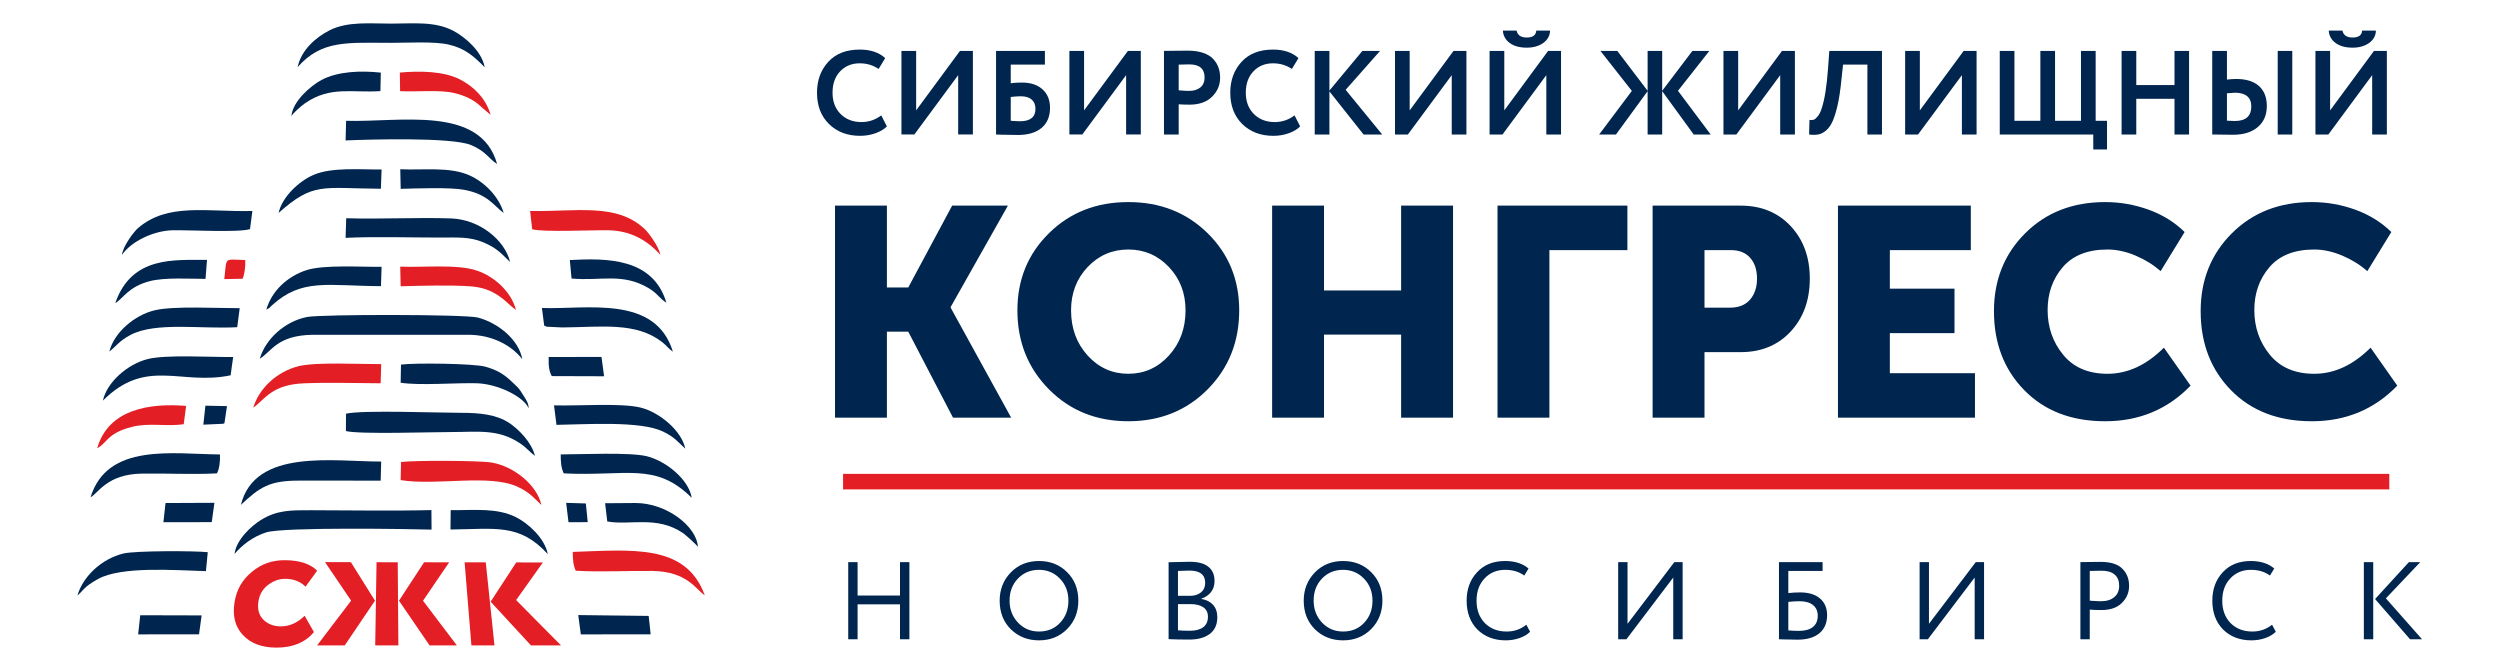 <?xml version="1.0" encoding="UTF-8"?>
<!DOCTYPE svg PUBLIC "-//W3C//DTD SVG 1.1//EN" "http://www.w3.org/Graphics/SVG/1.1/DTD/svg11.dtd">
<!-- Creator: CorelDRAW 2020 (64-Bit) -->
<svg xmlns="http://www.w3.org/2000/svg" xml:space="preserve" width="886px" height="236px" version="1.1" style="shape-rendering:geometricPrecision; text-rendering:geometricPrecision; image-rendering:optimizeQuality; fill-rule:evenodd; clip-rule:evenodd"
viewBox="0 0 886 236.27"
 xmlns:xlink="http://www.w3.org/1999/xlink"
 xmlns:xodm="http://www.corel.com/coreldraw/odm/2003">
 <defs>
  <style type="text/css">
   <![CDATA[
    .fil3 {fill:#E31E24}
    .fil2 {fill:#00254F}
    .fil0 {fill:#E31E24;fill-rule:nonzero}
    .fil1 {fill:#00254F;fill-rule:nonzero}
   ]]>
  </style>
 </defs>
 <g id="Слой_x0020_1">
  <g id="_2818511226528">
   <g>
    <path class="fil0" d="M298.62 173.65c0,-1.94 0,-3.64 0,-5.51 162.1,0 386.31,0 548.61,0 0,1.75 0,3.51 0,5.51 -161.84,0 -386.18,0 -548.61,0z"/>
    <path class="fil1" d="M312.17 40.94l1.99 3.9c-0.93,0.99 -2.27,1.79 -4,2.42 -1.74,0.62 -3.57,0.93 -5.49,0.93 -4.52,0 -8.21,-1.4 -11.06,-4.2 -2.83,-2.79 -4.24,-6.5 -4.24,-11.1 0,-4.41 1.34,-8.07 4.03,-10.98 2.65,-2.88 6.37,-4.32 11.14,-4.32 3.79,0 6.8,1 9.03,3.01l-2.33 3.86c-2.01,-1.33 -4.24,-2 -6.7,-2 -2.82,0 -5.14,0.95 -6.95,2.84 -1.81,1.9 -2.71,4.42 -2.71,7.59 0,3.11 0.94,5.62 2.84,7.54 1.92,1.92 4.39,2.88 7.41,2.88 2.6,0 4.95,-0.79 7.04,-2.37zm27.29 -14.28l-15.55 21.06 -4.58 0 0 -29.66 5.22 0 0 21.1 15.55 -21.1 4.58 0 0 29.66 -5.22 0 0 -21.06zm13.44 21.06l0 -29.66 17.33 0 0 4.87 -12.12 0 0 6.61c1.16,-0.17 2.49,-0.25 3.98,-0.25 3.08,0 5.51,0.8 7.29,2.41 1.78,1.61 2.67,3.79 2.67,6.53 0,3.08 -0.99,5.46 -2.98,7.14 -2,1.68 -4.82,2.52 -8.46,2.52 -0.68,0 -2.17,-0.03 -4.49,-0.08 -0.45,0 -0.93,-0.01 -1.44,-0.02 -0.51,-0.02 -0.9,-0.03 -1.17,-0.05 -0.27,-0.01 -0.47,-0.02 -0.61,-0.02zm8.77 -13.56c-1.07,0 -2.26,0.09 -3.56,0.25l0 8.44c1.38,0.11 2.49,0.17 3.31,0.17 3.64,0 5.46,-1.47 5.46,-4.41 0,-1.38 -0.44,-2.47 -1.31,-3.26 -0.88,-0.79 -2.18,-1.19 -3.9,-1.19zm37.38 -7.5l-15.55 21.06 -4.58 0 0 -29.66 5.21 0 0 21.1 15.56 -21.1 4.57 0 0 29.66 -5.21 0 0 -21.06zm18.65 10.34l0 10.72 -5.22 0 0 -29.66c1.25,0 2.59,-0.02 4.03,-0.05 1.47,-0.02 2.94,-0.04 4.41,-0.04 2.09,0 3.9,0.26 5.44,0.78 1.54,0.53 2.74,1.25 3.58,2.17 0.85,0.91 1.47,1.92 1.87,3.01 0.39,1.08 0.59,2.28 0.59,3.58 0,2.68 -0.96,4.96 -2.88,6.82 -1.89,1.86 -4.55,2.8 -7.97,2.8 -1.72,0 -3.01,-0.05 -3.85,-0.13zm3.73 -14.16l-3.73 0.09 0 9.11c1.49,0.14 2.72,0.21 3.68,0.21 1.67,0 3.01,-0.41 4.01,-1.23 1,-0.81 1.5,-2 1.5,-3.56 0,-3.07 -1.82,-4.62 -5.46,-4.62zm37.38 18.1l1.99 3.9c-0.94,0.99 -2.27,1.79 -4.01,2.42 -1.74,0.62 -3.56,0.93 -5.49,0.93 -4.52,0 -8.2,-1.4 -11.06,-4.2 -2.82,-2.79 -4.24,-6.5 -4.24,-11.1 0,-4.41 1.35,-8.07 4.03,-10.98 2.66,-2.88 6.37,-4.32 11.15,-4.32 3.78,0 6.79,1 9.02,3.01l-2.33 3.86c-2,-1.33 -4.24,-2 -6.69,-2 -2.83,0 -5.15,0.95 -6.95,2.84 -1.81,1.9 -2.72,4.42 -2.72,7.59 0,3.11 0.95,5.62 2.84,7.54 1.92,1.92 4.4,2.88 7.42,2.88 2.6,0 4.94,-0.79 7.04,-2.37zm12.37 6.78l-5.21 0 0 -29.66 5.21 0 0 14.07 11.7 -14.07 6.27 0 -12.21 13.81 12.97 15.85 -6.61 0 -12.12 -15.3 0 15.3zm43.4 -21.06l-15.56 21.06 -4.57 0 0 -29.66 5.21 0 0 21.1 15.55 -21.1 4.58 0 0 29.66 -5.21 0 0 -21.06zm33.56 0l-15.55 21.06 -4.58 0 0 -29.66 5.22 0 0 21.1 15.55 -21.1 4.58 0 0 29.66 -5.22 0 0 -21.06zm-15.42 -15.81l4.87 0c0.34,1.64 1.54,2.46 3.6,2.46 2.15,0 3.28,-0.82 3.39,-2.46l4.88 0c-0.03,1.78 -0.84,3.25 -2.42,4.41 -1.58,1.1 -3.53,1.65 -5.85,1.65 -2.48,0 -4.48,-0.54 -5.99,-1.63 -1.52,-1.09 -2.34,-2.56 -2.48,-4.43zm34.16 36.87l11.61 -15.47 -11.15 -14.19 5.98 0 10.76 14.15 0 -14.15 5.17 0 0 14.15 10.72 -14.15 6.02 0 -11.14 14.15 11.61 15.51 -6.02 0 -11.19 -15.38 0 15.38 -5.17 0 0 -15.38 -11.23 15.38 -5.97 0zm64.24 -21.06l-15.55 21.06 -4.58 0 0 -29.66 5.22 0 0 21.1 15.55 -21.1 4.58 0 0 29.66 -5.22 0 0 -21.06zm36.11 21.06l-5.17 0 0 -24.79 -8.64 0 -0.6 5.59c-0.34,3.39 -0.77,6.29 -1.31,8.69 -0.54,2.4 -1.13,4.32 -1.78,5.77 -0.65,1.44 -1.42,2.54 -2.31,3.3 -0.89,0.76 -1.81,1.24 -2.75,1.42 -0.95,0.19 -2.05,0.19 -3.29,0.02l0.13 -5.17c0.62,0.09 1.13,0.06 1.52,-0.08 0.4,-0.14 0.87,-0.54 1.4,-1.19 0.6,-0.73 1.08,-1.71 1.44,-2.92 1.02,-3.03 1.77,-7.82 2.25,-14.37l0.42 -5.93 18.69 0 0 29.66zm28.36 -21.06l-15.56 21.06 -4.58 0 0 -29.66 5.22 0 0 21.1 15.55 -21.1 4.58 0 0 29.66 -5.21 0 0 -21.06zm46.61 21.06l-33.18 0 0 -29.66 5.21 0 0 24.79 9.2 0 0 -24.79 5.21 0 0 24.79 9.2 0 0 -24.79 5.21 0 0 24.79 4.03 0 0 10.17 -4.88 0 0 -5.3zm33.99 0l-5.17 0 0 -12.67 -13.56 0 0 12.67 -5.21 0 0 -29.66 5.21 0 0 12.12 13.56 0 0 -12.12 5.17 0 0 29.66zm36.62 0l-5.17 0 0 -29.66 5.17 0 0 29.66zm-20.3 -14.83c-0.45,0 -1.41,0.07 -2.88,0.21l0 9.71c0.22,0 0.68,0.02 1.35,0.06 0.68,0.04 1.16,0.06 1.44,0.06 3.9,0 5.85,-1.73 5.85,-5.21 0,-1.58 -0.49,-2.78 -1.48,-3.6 -0.99,-0.82 -2.42,-1.23 -4.28,-1.23zm-8.1 -14.83l5.22 0 0 10.17c1.21,-0.14 2.31,-0.21 3.3,-0.21 3.53,0 6.23,0.84 8.08,2.52 1.85,1.68 2.77,4.03 2.77,7.05 0,3.17 -1.06,5.66 -3.2,7.48 -2.13,1.83 -5.06,2.74 -8.79,2.74 -1.58,0 -2.95,-0.02 -4.11,-0.05 -1.13,-0.02 -2.22,-0.04 -3.27,-0.04l0 -29.66zm56.75 8.6l-15.55 21.06 -4.58 0 0 -29.66 5.21 0 0 21.1 15.56 -21.1 4.57 0 0 29.66 -5.21 0 0 -21.06zm-15.42 -15.81l4.87 0c0.34,1.64 1.54,2.46 3.6,2.46 2.15,0 3.28,-0.82 3.39,-2.46l4.88 0c-0.03,1.78 -0.84,3.25 -2.42,4.41 -1.58,1.1 -3.53,1.65 -5.85,1.65 -2.49,0 -4.48,-0.54 -5.99,-1.63 -1.52,-1.09 -2.34,-2.56 -2.48,-4.43z"/>
    <path class="fil1" d="M295.76 148.19l0 -75.23 18.41 0 0 29.04 7.58 0 15.57 -29.04 19.78 0 -20.31 35.98 0 0.22 21.47 39.03 -20.63 0 -15.88 -30.51 -7.58 0 0 30.51 -18.41 0zm64.71 -38.09c0,-10.87 3.73,-19.99 11.2,-27.35 7.47,-7.37 16.86,-11.05 28.15,-11.05 11.29,0 20.67,3.68 28.15,11.05 7.47,7.36 11.2,16.48 11.2,27.35 0,11.16 -3.73,20.5 -11.2,28.04 -7.48,7.54 -16.86,11.32 -28.15,11.32 -11.29,0 -20.68,-3.78 -28.15,-11.32 -7.47,-7.54 -11.2,-16.88 -11.2,-28.04zm19.04 0c0,6.39 1.97,11.73 5.89,16.05 3.93,4.31 8.74,6.47 14.42,6.47 5.68,0 10.49,-2.16 14.41,-6.47 3.93,-4.32 5.9,-9.66 5.9,-16.05 0,-6.1 -1.97,-11.22 -5.9,-15.36 -3.92,-4.14 -8.73,-6.21 -14.41,-6.21 -5.68,0 -10.49,2.07 -14.42,6.21 -3.92,4.14 -5.89,9.26 -5.89,15.36zm71.34 38.09l0 -75.23 18.41 0 0 30.09 27.36 0 0 -30.09 18.42 0 0 75.23 -18.42 0 0 -29.46 -27.36 0 0 29.46 -18.41 0zm79.97 0l0 -75.23 46.08 0 0 15.78 -27.67 0 0 59.45 -18.41 0zm55.03 0l0 -75.23 31.25 0c7.29,0 13.2,2.42 17.73,7.26 4.52,4.84 6.79,11.05 6.79,18.62 0,7.65 -2.27,13.91 -6.79,18.79 -4.53,4.87 -10.44,7.31 -17.73,7.31l-12.84 0 0 23.25 -18.41 0zm18.41 -39.03l9.05 0c3.09,0 5.45,-0.95 7.1,-2.84 1.65,-1.9 2.48,-4.39 2.48,-7.48 0,-3.08 -0.81,-5.54 -2.42,-7.36 -1.62,-1.83 -3.9,-2.74 -6.84,-2.74l-9.37 0 0 20.42zm47.35 39.03l0 -75.23 47.14 0 0 15.78 -28.73 0 0 13.68 22.94 0 0 15.78 -22.94 0 0 14.21 30.2 0 0 15.78 -48.61 0zm55.35 -37.77c0,-11.09 3.7,-20.31 11.1,-27.67 7.4,-7.37 16.85,-11.05 28.35,-11.05 5.27,0 10.39,0.89 15.37,2.68 4.98,1.79 9.26,4.44 12.83,7.94l-8.52 13.89c-2.52,-2.24 -5.49,-4.08 -8.89,-5.52 -3.4,-1.44 -6.72,-2.16 -9.94,-2.16 -7.02,0 -12.31,2.09 -15.89,6.26 -3.58,4.18 -5.37,9.25 -5.37,15.21 0,6.1 1.84,11.4 5.53,15.89 3.68,4.49 8.92,6.73 15.73,6.73 7.15,0 13.82,-3.09 19.99,-9.26l9.47 13.47c-8.14,8.42 -18.24,12.63 -30.31,12.63 -11.92,0 -21.48,-3.67 -28.67,-11 -7.19,-7.33 -10.78,-16.68 -10.78,-28.04zm73.34 0c0,-11.09 3.7,-20.31 11.1,-27.67 7.4,-7.37 16.85,-11.05 28.35,-11.05 5.26,0 10.38,0.89 15.36,2.68 4.98,1.79 9.26,4.44 12.84,7.94l-8.52 13.89c-2.53,-2.24 -5.49,-4.08 -8.89,-5.52 -3.4,-1.44 -6.72,-2.16 -9.95,-2.16 -7.01,0 -12.31,2.09 -15.88,6.26 -3.58,4.18 -5.37,9.25 -5.37,15.21 0,6.1 1.84,11.4 5.52,15.89 3.69,4.49 8.93,6.73 15.73,6.73 7.16,0 13.82,-3.09 20,-9.26l9.47 13.47c-8.14,8.42 -18.24,12.63 -30.31,12.63 -11.92,0 -21.48,-3.67 -28.67,-11 -7.19,-7.33 -10.78,-16.68 -10.78,-28.04z"/>
    <path class="fil1" d="M322.15 226.81l-3.33 0 0 -12.4 -15.05 0 0 12.4 -3.32 0 0 -27.37 3.32 0 0 11.85 15.05 0 0 -11.85 3.33 0 0 27.37zm32.03 -13.69c0,-3.96 1.31,-7.29 3.94,-10.01 2.64,-2.71 5.97,-4.06 10.01,-4.06 4.02,0 7.34,1.32 9.97,3.95 2.66,2.63 3.99,6.01 3.99,10.12 0,4.02 -1.33,7.38 -3.99,10.09 -2.66,2.66 -5.98,3.99 -9.97,3.99 -3.98,0 -7.32,-1.32 -10.01,-3.95 -2.63,-2.63 -3.94,-6.01 -3.94,-10.13zm3.51 0c0,3.08 1.01,5.69 3.02,7.82 2,2.09 4.48,3.13 7.42,3.13 3.08,0 5.58,-1.04 7.51,-3.13 1.96,-2.08 2.93,-4.69 2.93,-7.82 0,-3.12 -1,-5.73 -3.01,-7.81 -2,-2.09 -4.48,-3.13 -7.43,-3.13 -2.99,0 -5.48,1.03 -7.46,3.09 -1.98,2.06 -2.98,4.67 -2.98,7.85zm56.43 13.65l0 -27.29c3.62,-0.11 6.13,-0.16 7.51,-0.16 2.97,0 5.18,0.6 6.62,1.78 1.45,1.19 2.17,2.85 2.17,4.99 0,1.59 -0.41,2.92 -1.25,3.98 -0.83,1.07 -1.98,1.86 -3.44,2.35l0 0.08c1.77,0.29 3.16,0.99 4.17,2.11 1,1.12 1.5,2.58 1.5,4.38 0,2.6 -0.88,4.58 -2.66,5.92 -1.77,1.34 -4.19,2.01 -7.27,2.01 -3,0 -5.45,-0.05 -7.35,-0.15zm7.74 -12.43l-4.42 0 0 9.3c1.07,0.11 2.48,0.16 4.23,0.16 2.06,0 3.64,-0.43 4.75,-1.27 1.1,-0.85 1.66,-2.09 1.66,-3.74 0,-1.43 -0.54,-2.53 -1.62,-3.3 -1.09,-0.77 -2.62,-1.15 -4.6,-1.15zm-0.31 -11.89c-0.78,0 -2.15,0.04 -4.11,0.12l0 8.83 4.38 0c1.54,0 2.8,-0.41 3.8,-1.23 0.99,-0.82 1.48,-1.93 1.48,-3.34 0,-2.92 -1.85,-4.38 -5.55,-4.38zm40.51 10.67c0,-3.96 1.32,-7.29 3.95,-10.01 2.64,-2.71 5.97,-4.06 10.01,-4.06 4.01,0 7.34,1.32 9.97,3.95 2.66,2.63 3.99,6.01 3.99,10.12 0,4.02 -1.33,7.38 -3.99,10.09 -2.66,2.66 -5.98,3.99 -9.97,3.99 -3.99,0 -7.32,-1.32 -10.01,-3.95 -2.63,-2.63 -3.95,-6.01 -3.95,-10.13zm3.52 0c0,3.08 1.01,5.69 3.01,7.82 2.01,2.09 4.49,3.13 7.43,3.13 3.08,0 5.58,-1.04 7.51,-3.13 1.95,-2.08 2.93,-4.69 2.93,-7.82 0,-3.12 -1,-5.73 -3.01,-7.81 -2.01,-2.09 -4.48,-3.13 -7.43,-3.13 -3,0 -5.49,1.03 -7.47,3.09 -1.98,2.06 -2.97,4.67 -2.97,7.85zm75.47 8.53l1.33 2.5c-0.91,0.94 -2.15,1.68 -3.72,2.23 -1.56,0.54 -3.2,0.82 -4.92,0.82 -4.09,0 -7.44,-1.28 -10.05,-3.83 -2.55,-2.61 -3.83,-6.02 -3.83,-10.25 0,-4.06 1.22,-7.41 3.67,-10.04 2.45,-2.69 5.78,-4.03 9.97,-4.03 3.47,0 6.25,0.89 8.33,2.66l-1.52 2.5c-1.83,-1.35 -4.08,-2.03 -6.77,-2.03 -2.97,0 -5.41,1.01 -7.31,3.05 -1.9,2 -2.85,4.64 -2.85,7.89 0,3.26 0.97,5.91 2.93,7.94 2.01,2.01 4.59,3.01 7.74,3.01 2.66,0 4.99,-0.81 7,-2.42zm52.12 -16.74l-16.61 21.9 -2.93 0 0 -27.37 3.32 0 0 21.89 16.61 -21.89 2.94 0 0 27.37 -3.33 0 0 -21.9zm37.51 21.9l0 -27.37 15.48 0 0 3.13 -12.16 0 0 7.86c1.38,-0.16 2.78,-0.24 4.18,-0.24 3.03,0 5.38,0.72 7.06,2.15 1.68,1.44 2.52,3.4 2.52,5.91 0,2.78 -0.92,4.93 -2.75,6.45 -1.84,1.51 -4.43,2.26 -7.76,2.26 -0.55,0 -1.79,-0.02 -3.72,-0.07 -0.36,0 -0.77,-0.01 -1.23,-0.02 -0.46,-0.02 -0.81,-0.03 -1.05,-0.04 -0.25,-0.02 -0.44,-0.02 -0.57,-0.02zm7.31 -13.49c-1.2,0 -2.53,0.08 -3.99,0.23l0 10.13c1.44,0.1 2.69,0.16 3.75,0.16 2.19,0 3.86,-0.47 4.99,-1.39 1.13,-0.93 1.7,-2.25 1.7,-3.97 0,-1.62 -0.55,-2.88 -1.66,-3.79 -1.11,-0.91 -2.71,-1.37 -4.79,-1.37zm62.13 -8.41l-16.61 21.9 -2.93 0 0 -27.37 3.32 0 0 21.89 16.61 -21.89 2.94 0 0 27.37 -3.33 0 0 -21.9zm40.83 11.38l0 10.52 -3.32 0 0 -27.37c1.09,0 2.25,-0.01 3.48,-0.04 1.22,-0.03 2.45,-0.04 3.67,-0.04 3.6,0 6.18,0.81 7.74,2.43 1.59,1.59 2.39,3.61 2.39,6.06 0,2.37 -0.86,4.4 -2.58,6.1 -1.67,1.66 -4.09,2.5 -7.27,2.5 -1.67,0 -3.04,-0.05 -4.11,-0.16zm4.15 -13.8c-0.47,0 -1.85,0.03 -4.15,0.08l0 10.55c1.64,0.13 2.97,0.2 3.99,0.2 2.01,0 3.58,-0.49 4.73,-1.47 1.15,-0.97 1.72,-2.32 1.72,-4.04 0,-1.7 -0.53,-3.01 -1.58,-3.93 -1.06,-0.93 -2.63,-1.39 -4.71,-1.39zm60.53 19.16l1.33 2.5c-0.92,0.94 -2.15,1.68 -3.72,2.23 -1.56,0.54 -3.2,0.82 -4.92,0.82 -4.1,0 -7.45,-1.28 -10.05,-3.83 -2.56,-2.61 -3.83,-6.02 -3.83,-10.25 0,-4.06 1.22,-7.41 3.67,-10.04 2.45,-2.69 5.78,-4.03 9.97,-4.03 3.47,0 6.24,0.89 8.33,2.66l-1.53 2.5c-1.82,-1.35 -4.07,-2.03 -6.76,-2.03 -2.97,0 -5.41,1.01 -7.31,3.05 -1.9,2 -2.85,4.64 -2.85,7.89 0,3.26 0.97,5.91 2.93,7.94 2,2.01 4.59,3.01 7.74,3.01 2.66,0 4.99,-0.81 7,-2.42zm48.56 -22.21l4.03 0 -12.2 12.86 12.83 14.51 -4.26 0 -12.4 -14.27 12 -13.1zm-12.66 27.37l-3.33 0 0 -27.37 3.33 0 0 27.37z"/>
   </g>
   <g>
    <path class="fil2" d="M91.66 127.28c4.22,-2.57 6.07,-8.27 18.73,-8.5l55.82 0.01c7.21,0.14 14.22,3.11 18.6,8.65 -1.26,-6.95 -8.59,-12.88 -15.77,-14.77 -4.5,-1.18 -55.65,-1.18 -60.59,-0.2 -8.02,1.58 -14.76,7.88 -16.79,14.81z"/>
    <path class="fil2" d="M122.22 152.94c4.68,1.21 30.45,0.35 37.3,0.35 9.51,0 16.7,-1.2 24.42,3.96 2.45,1.63 3.41,3.05 5.35,4.5 -1.17,-4.88 -5.87,-9.52 -9.11,-11.67 -4.56,-3.04 -10.6,-3.62 -17.02,-3.61 -7.99,0.01 -35.16,-1.05 -40.91,0.31l-0.03 6.16z"/>
    <path class="fil2" d="M82.71 196.56c2.44,-2.97 6.47,-6.19 11.28,-7.68 6.23,-1.93 51.01,-1.19 58.62,-0.97l-0.05 -6.93c-14.12,0.35 -28.63,0.06 -42.75,0.05 -7.16,-0.01 -12.03,-0.07 -17.76,3.47 -3.24,2.01 -8.77,6.95 -9.34,12.06z"/>
    <path class="fil2" d="M105.09 23.81c8.61,-9.72 17.67,-8.61 33.21,-8.61 5.62,0 15.27,-0.57 20.38,0.61 5.84,1.34 9.01,4.22 12.79,8.06 -1.05,-5.68 -6.81,-10.61 -11.03,-12.88 -6.59,-3.53 -14.3,-2.61 -22.14,-2.61 -7.5,0 -15.42,-0.86 -21.8,2.34 -4.85,2.43 -10.15,7.01 -11.41,13.09z"/>
    <path class="fil2" d="M122.11 84.39c10.93,-0.51 22.75,-0.09 33.77,-0.1 5.51,0 10.23,-0.37 15.08,1.68 5.16,2.18 6.57,4.21 9.52,7 -1.84,-7.77 -10.82,-15.13 -20.94,-15.47 -12.29,-0.42 -24.89,0.32 -37.21,-0.07l-0.22 6.96z"/>
    <path class="fil2" d="M122.11 49.83c7.81,-0.34 37.67,-1.25 44.55,1.65 5.35,2.27 6.15,4.76 9.21,6.71 -5.88,-21.06 -34.67,-14.72 -53.58,-15.33l-0.18 6.97z"/>
    <path class="fil3" d="M141.65 170.35c12.91,2.05 31.34,-2.27 41.42,2.33 4.45,2.04 5.82,3.98 8.51,6.49 -1.47,-6.92 -9.57,-13.65 -17.58,-15.05 -4.26,-0.75 -27.79,-0.79 -32.22,-0.2l-0.13 6.43z"/>
    <path class="fil2" d="M84.97 179.12c6.74,-6.31 10.13,-8.61 20.6,-8.59 9.66,0.02 19.33,-0.04 28.99,0.02l0.18 -6.79c-16.42,0.07 -44.79,-4.87 -49.77,15.36z"/>
    <path class="fil2" d="M36 142.14c15.43,-15.42 27.65,-5.27 45.32,-8.98l0.9 -6.5c-7.91,0.11 -23.73,-0.92 -30.3,0.73 -7.18,1.81 -14.46,8.16 -15.92,14.75z"/>
    <path class="fil2" d="M42.77 90.42c3.25,-4.72 11.07,-8.54 17.92,-8.72 5.51,-0.14 23.74,0.88 27.51,-0.42l0.84 -6.42c-16.16,0.39 -30,-3.03 -40.57,6.06 -1.46,1.25 -5.4,6.46 -5.7,9.5z"/>
    <path class="fil3" d="M203.77 202.49c8.73,0.55 18.42,-0.03 27.29,0.09 12.41,0.17 15.59,6.87 18.49,8.62 -6.68,-18.37 -25.78,-16.07 -46.82,-15.38 -0.04,2.34 0.14,4.78 1.04,6.67z"/>
    <path class="fil2" d="M199.53 167.96c22.31,1.1 32.53,-4.15 45.39,8.67 -1,-6.47 -9.11,-13.07 -15.96,-14.76 -5.93,-1.47 -23.4,-0.65 -30.52,-0.64 -0.04,2.38 0.16,4.95 1.09,6.73z"/>
    <path class="fil3" d="M188.31 81.35c3.95,1.08 21.5,0.25 27,0.35 7.72,0.13 13.69,3.36 18.49,8.74 -0.5,-2.89 -4.07,-7.74 -5.49,-9.09 -10.01,-9.58 -24.79,-6.13 -40.73,-6.5l0.73 6.5z"/>
    <path class="fil2" d="M31.62 176.46c2.85,-1.61 5.88,-8.21 18.19,-8.42 8.74,-0.16 18.02,0.39 26.66,-0.09 0.94,-1.82 1.15,-4.36 1.07,-6.71 -16.72,-0.12 -39.99,-4.23 -45.92,15.22z"/>
    <path class="fil2" d="M192.58 115.57c0.21,0.07 0.45,-0.02 0.54,0.18 0.09,0.2 0.36,0.14 0.49,0.17l5.31 0.26c14.15,-0.13 26.2,-2 35.46,5.16 1.74,1.35 2.4,2.5 3.86,3.44 -6.18,-20.26 -30.54,-14.94 -46.47,-15.5l0.81 6.29z"/>
    <path class="fil2" d="M38.29 124.73c2.5,-1.93 3.46,-3.76 7.48,-5.88 8.99,-4.74 24.93,-2.03 37.89,-2.76l0.88 -6.75c-7.74,0.04 -23.24,-0.85 -30.02,0.72 -7.32,1.69 -14.59,7.99 -16.23,14.67z"/>
    <path class="fil2" d="M196.93 150.74c10.31,-0.14 29.79,-1.51 37.82,2.38 4.17,2.01 5.31,3.74 7.88,6.08 -1.24,-6.33 -9.1,-12.9 -15.82,-14.58 -6.94,-1.73 -22.61,-0.52 -30.75,-0.8l0.87 6.92z"/>
    <path class="fil2" d="M141.65 135.79c6.71,1.07 19.52,-0.01 26.97,0.19 7.46,0.21 16.72,4.76 18.45,8.91 -0.04,-1.87 -0.85,-2.96 -1.89,-4.62 -1.73,-2.75 -1.37,-2.23 -3.56,-4.34 -3.07,-2.96 -5.26,-4.51 -9.93,-5.83 -4.07,-1.15 -25.23,-1.39 -29.92,-0.74l-0.12 6.43z"/>
    <path class="fil2" d="M26.98 211.25c2.18,-1.71 1.85,-2.78 7.22,-5.78 8.32,-4.65 27.22,-3.14 38.36,-2.83l0.65 -6.72c-4.8,-0.52 -25.76,-0.54 -29.9,0.46 -7.65,1.84 -14.34,8.03 -16.33,14.87z"/>
    <path class="fil3" d="M89.35 144.69c4.26,-3.17 6.67,-8.25 18.02,-8.69 8.76,-0.35 18.35,-0.05 27.18,-0.01l0.2 -6.8c-7.59,0.04 -23.14,-0.82 -29.39,0.75 -7.6,1.92 -14.01,7.86 -16.01,14.75z"/>
    <path class="fil3" d="M141.65 101.57c7.45,-0.2 17.38,-0.48 24.56,0.01 6.75,0.46 10.38,3.02 14.42,6.84 0.7,0.67 1.44,1.13 1.93,1.57 -1.57,-6.31 -7.49,-11.8 -13.79,-13.96 -7.1,-2.43 -19.27,-1.06 -27.27,-1.43l0.15 6.97z"/>
    <path class="fil2" d="M93.98 109.87c1.77,-0.98 0.67,-0.32 1.96,-1.5 10.7,-9.75 19.62,-6.94 38.73,-6.84l0.21 -6.86c-7.14,0.08 -20.47,-0.81 -26.62,1.17 -6.78,2.19 -12.38,7.38 -14.28,14.03z"/>
    <path class="fil2" d="M98.34 75.54c12.45,-11.03 15.35,-8.7 36.3,-8.57l0.24 -6.84c-7.6,0.08 -17.48,-0.89 -24.07,1.89 -5.09,2.15 -11.22,7.78 -12.47,13.52z"/>
    <path class="fil2" d="M141.66 67.01c5.65,-0.17 17.53,-0.6 22.49,0.33 8.48,1.59 10.41,5.54 14.06,8.24 -1.72,-5.9 -6.88,-11 -12.06,-13.32 -7.15,-3.22 -16.42,-1.81 -24.64,-2.21l0.15 6.96z"/>
    <path class="fil2" d="M159.33 187.87c16.03,-0.15 24.47,-2.24 34.52,8.72 -1.06,-5.62 -6.93,-10.92 -11.32,-13.11 -6.9,-3.43 -15.05,-2.4 -23.13,-2.47l-0.07 6.86z"/>
    <path class="fil2" d="M202.28 98.82c10.41,0.96 18.09,-2.16 27.5,3.5 3.07,1.85 3.82,3.72 6.15,5.06 -4.75,-15.93 -21.24,-15.82 -34.26,-15.11l0.61 6.55z"/>
    <path class="fil2" d="M214.95 185.01c7.95,1.51 17.54,-2.19 26.84,4.11 1.01,0.69 4.88,4.19 5.33,4.92 -0.45,-7.37 -11.23,-15.57 -22.13,-15.57l-10.8 0.08 0.76 6.46z"/>
    <path class="fil3" d="M141.45 32.34c5.9,0.33 14.06,-0.6 19.38,0.71 3.88,0.96 6.98,2.46 9.54,4.99l3.2 2.72c-1.7,-5.96 -6.11,-10.14 -10.91,-12.59 -5.87,-2.99 -14.41,-3.05 -21.3,-2.42l0.09 6.59z"/>
    <path class="fil2" d="M40.39 107.56c2.79,-1.63 4.63,-5.86 12.3,-7.82 5.32,-1.36 14.02,-0.82 19.72,-0.79l0.53 -6.75c-11.36,0.12 -26.72,-1.58 -32.55,15.36z"/>
    <path class="fil2" d="M102.87 41.25c0.48,-1.04 3.55,-3.73 4.91,-4.66 8.97,-6.18 16.68,-3.57 26.68,-4.27l0.15 -6.55c-7.11,-0.78 -15.35,-0.46 -21.06,2.61 -3.89,2.09 -10.23,7.57 -10.68,12.87z"/>
    <path class="fil3" d="M33.98 159.04c3.59,-1.84 3.44,-5.33 12.32,-7.58 6.13,-1.57 12.49,-0.02 18.38,-0.96l0.85 -6.48c-12.67,-1.03 -27.53,0.97 -31.55,15.02z"/>
    <polygon class="fil2" points="205.57,225.08 230.35,225.07 229.65,218.53 204.66,218.23 "/>
    <polygon class="fil2" points="48.51,225.08 70.11,225.06 71.03,218.35 49.25,218.29 "/>
    <path class="fil2" d="M195.28 133.44l18.55 0.06 -0.93 -6.86 -18.74 0.03c-0.12,3.72 0.34,5.4 1.12,6.77z"/>
    <polygon class="fil2" points="57.47,185.29 74.62,185.26 75.57,178.4 58.22,178.48 "/>
    <path class="fil2" d="M71.64 150.67l7.01 -0.31c0.12,-0.03 0.32,-0.11 0.47,-0.18l0.91 -6.09 -7.66 -0.15 -0.73 6.73z"/>
    <polygon class="fil2" points="201.2,185.29 208.02,185.26 207.35,178.63 200.37,178.41 "/>
    <path class="fil3" d="M79.07 99.03l6.5 -0.13c0.76,-1.82 1.06,-4.49 0.94,-6.65 -7.85,-0.15 -6.45,-1.32 -7.44,6.78z"/>
    <path class="fil0" d="M107.58 218.48c1.07,1.91 2.18,3.83 3.29,5.77 -3,3.67 -7.44,5.53 -13.29,5.53 -5.25,0 -9.26,-1.55 -12.04,-4.62 -1.35,-1.5 -2.27,-3.22 -2.73,-5.18 -0.45,-1.93 -0.47,-4.08 -0.08,-6.44 0.36,-2.19 1.06,-4.18 2.09,-5.96 1.02,-1.76 2.39,-3.32 4.06,-4.71 3.32,-2.75 7.16,-4.12 11.58,-4.11 5.24,0.01 9.08,1.24 11.56,3.72 -1.36,1.86 -2.73,3.75 -4.12,5.67 -1.87,-1.86 -4.28,-2.78 -7.22,-2.78 -2.23,0 -4.28,0.76 -6.19,2.25 -1.86,1.46 -2.97,3.41 -3.33,5.93 -0.36,2.56 0.18,4.69 1.76,6.29 1.63,1.63 3.72,2.39 6.16,2.4 3.15,0 5.98,-1.26 8.5,-3.76zm42.39 -18.98c2.96,0.01 5.92,0.01 8.89,0.02 -1.5,2.19 -3.03,4.42 -4.54,6.66 -1.55,2.29 -3.15,4.61 -4.73,6.96 1.91,2.55 3.88,5.13 5.86,7.75 2.01,2.66 4.07,5.36 6.15,8.1 -3.24,0 -6.47,0 -9.69,0 -1.88,-2.74 -3.73,-5.45 -5.55,-8.11 -1.8,-2.62 -3.56,-5.2 -5.3,-7.75 1.53,-2.35 3.06,-4.67 4.55,-6.96 1.46,-2.25 2.92,-4.48 4.36,-6.67zm-9.13 29.49c-2.75,0 -5.48,0 -8.22,0 0.08,-5.29 0.16,-10.42 0.25,-15.41 0.08,-4.83 0.16,-9.54 0.22,-14.1 2.5,0 5.01,0 7.52,0.01 0.05,4.56 0.08,9.27 0.11,14.1 0.04,4.98 0.07,10.12 0.12,15.4zm-28.83 0c2.09,-2.75 4.14,-5.46 6.16,-8.12 2,-2.62 3.97,-5.21 5.9,-7.75 -1.6,-2.36 -3.17,-4.68 -4.72,-6.98 -1.53,-2.25 -3.05,-4.49 -4.54,-6.69 3.05,0 6.12,0.01 9.18,0.01 1.37,2.2 2.77,4.44 4.18,6.69 1.42,2.29 2.89,4.62 4.37,6.97 -1.72,2.55 -3.48,5.13 -5.24,7.75 -1.8,2.67 -3.64,5.37 -5.49,8.12 -3.27,0 -6.55,0 -9.8,0zm70.65 -29.44c3.14,0.01 6.3,0.01 9.44,0.02 -1.52,2.14 -3.07,4.32 -4.64,6.53 -1.6,2.24 -3.21,4.5 -4.84,6.8 2.55,2.59 5.14,5.21 7.77,7.87 2.67,2.7 5.39,5.44 8.17,8.23 -3.56,0 -7.13,-0.01 -10.68,-0.01 -2.47,-2.68 -4.92,-5.32 -7.31,-7.92 -2.37,-2.56 -4.7,-5.09 -7,-7.59 1.57,-2.4 3.12,-4.77 4.64,-7.11 1.5,-2.3 2.98,-4.58 4.45,-6.82zm-7.73 29.44c-2.74,0 -5.46,0 -8.18,0 -0.43,-5.28 -0.86,-10.41 -1.26,-15.38 -0.4,-4.83 -0.78,-9.53 -1.15,-14.09 2.49,0.01 4.99,0.01 7.5,0.01 0.48,4.56 0.97,9.26 1.48,14.09 0.52,4.97 1.06,10.1 1.61,15.37z"/>
   </g>
  </g>
 </g>
</svg>

